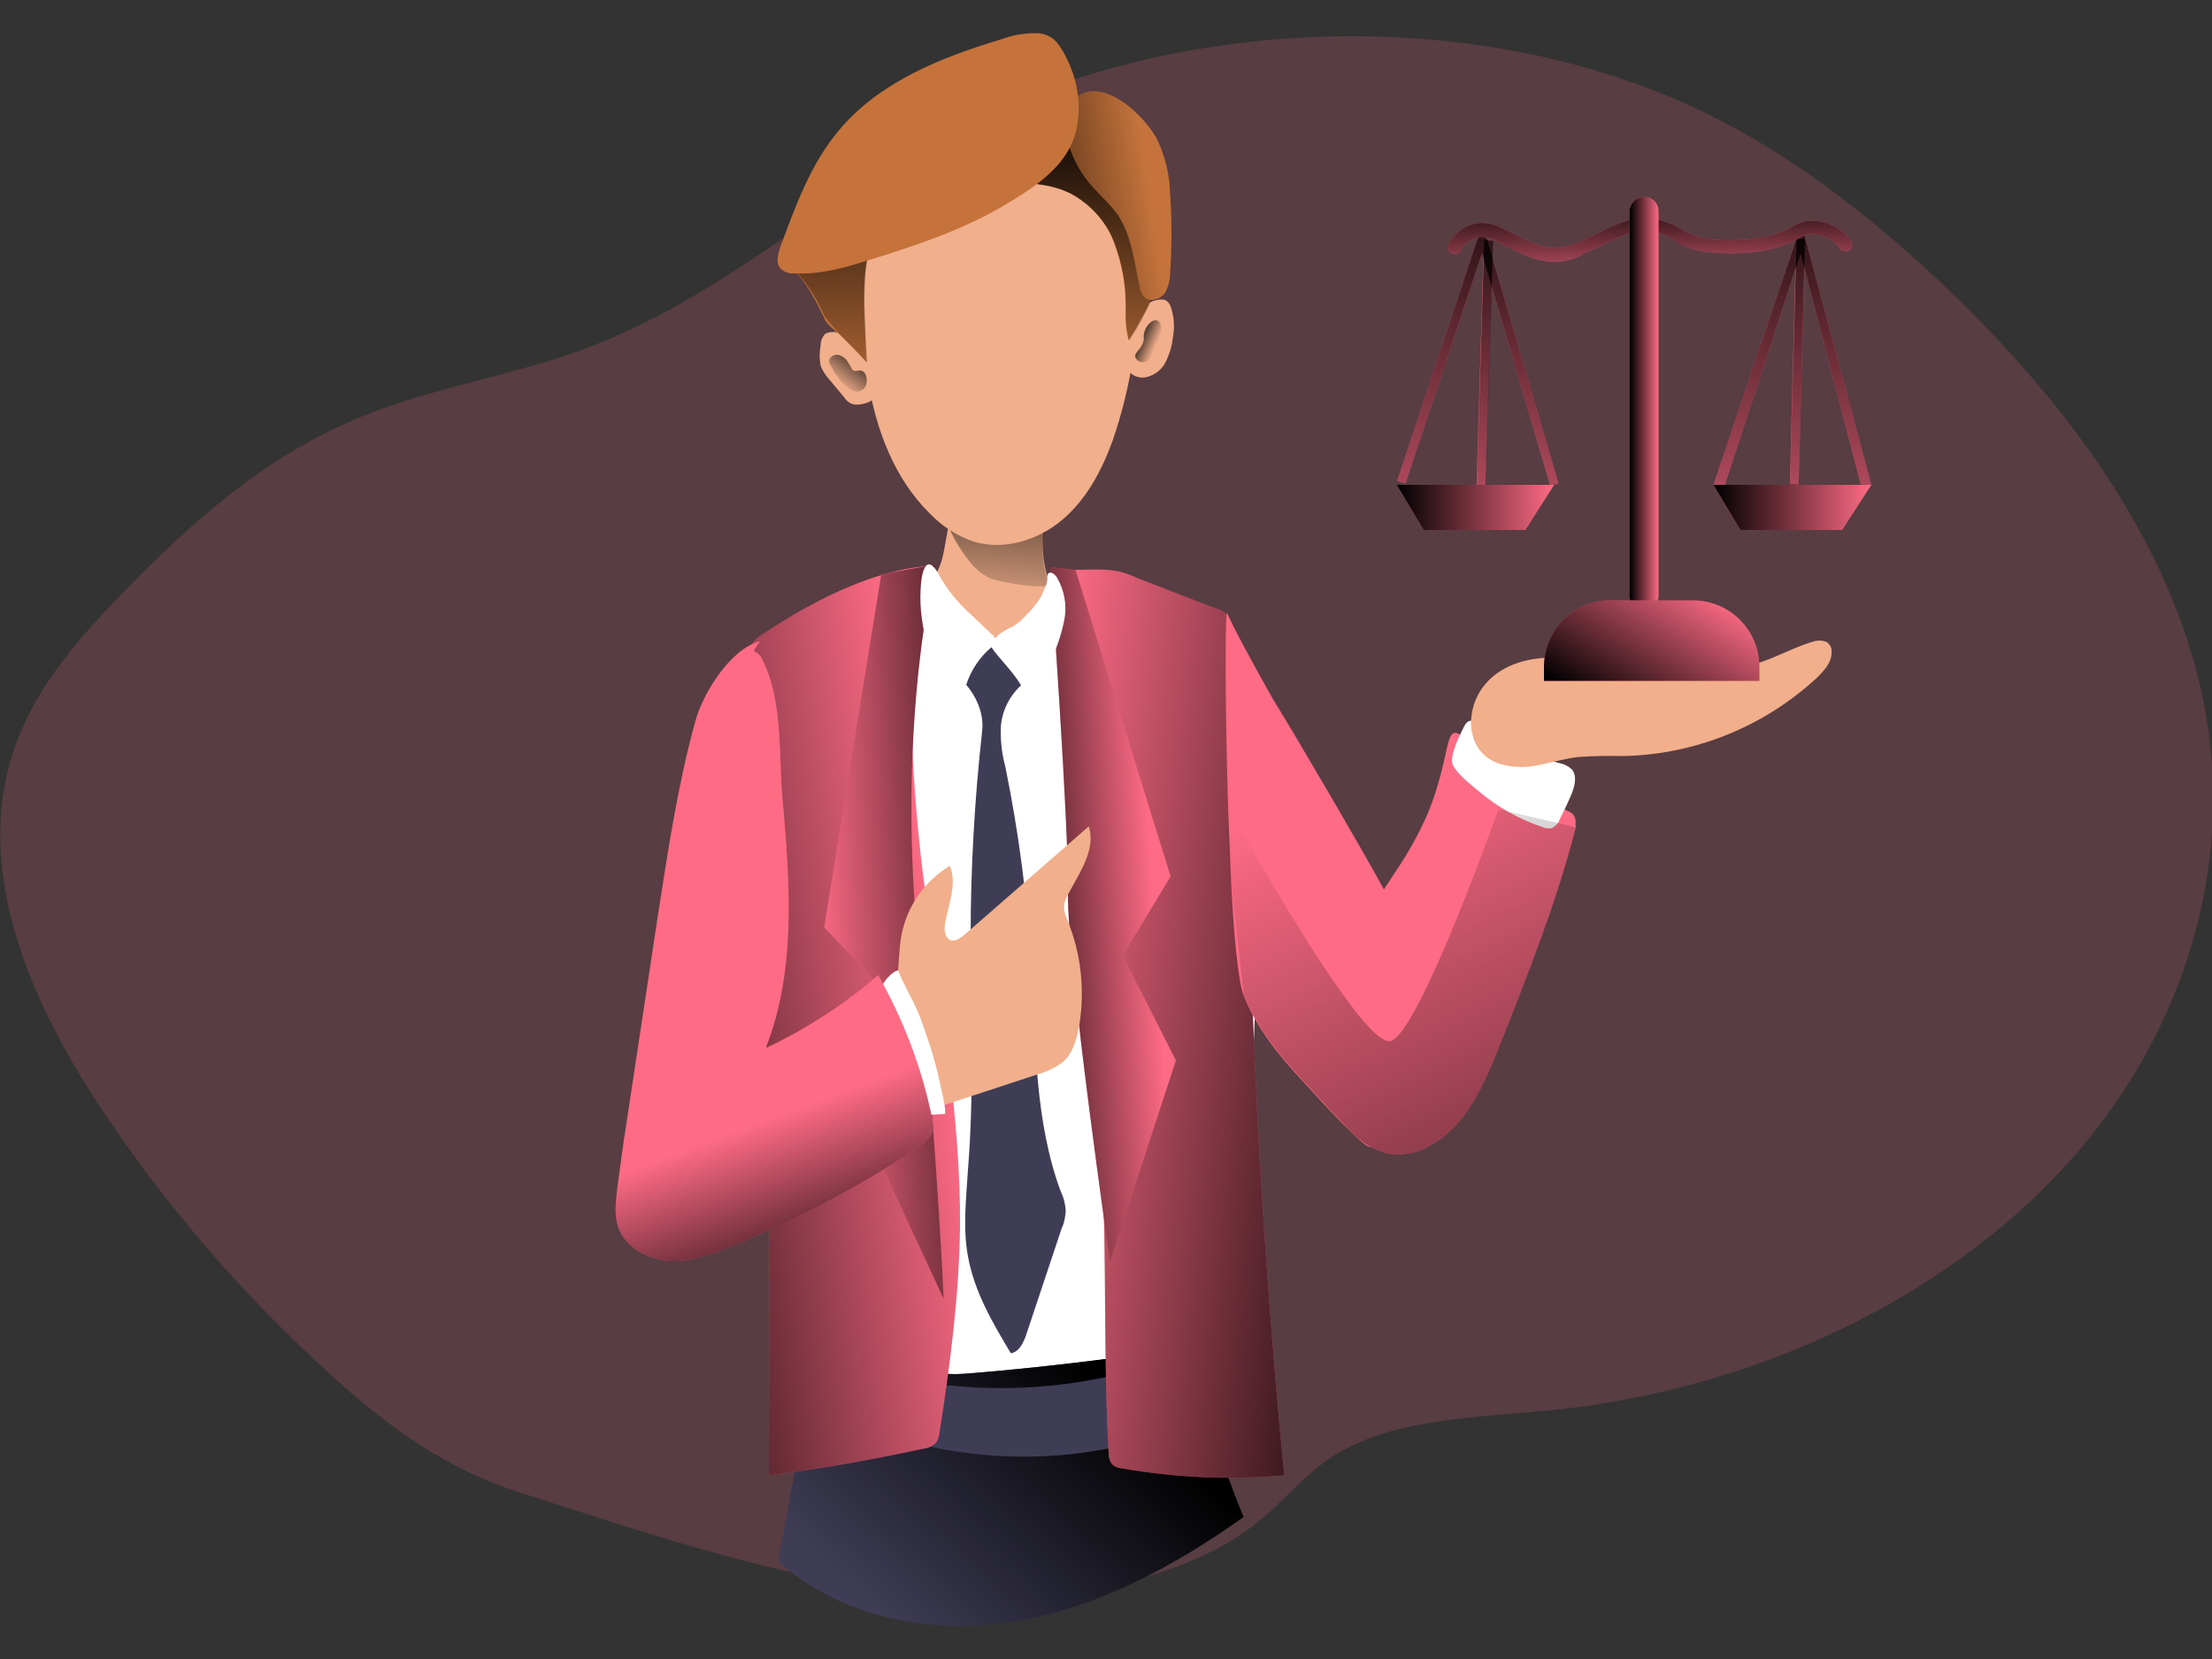 <?xml version="1.0"?>
<svg xmlns="http://www.w3.org/2000/svg" xmlns:xlink="http://www.w3.org/1999/xlink" version="1.1" width="600" height="450" viewBox="0 0 600 450"><rect x="0" y="0" width="600" height="450" fill="#333333" stroke="none"/><svg xmlns:xlink="http://www.w3.org/1999/xlink" enable-background="new 0 0 500 500" viewBox="0 0 500 500" width="600" height="600" x="0" y="-75"><linearGradient id="a"><stop offset=".01"/><stop offset="1" stop-opacity="0"/></linearGradient><linearGradient id="b" gradientUnits="userSpaceOnUse" x1="404.748" x2="405.328" xlink:href="#a" y1="92.453" y2="208.932"/><linearGradient id="c" gradientUnits="userSpaceOnUse" x1="406.052" x2="406.643" xlink:href="#a" y1="92.453" y2="208.931"/><linearGradient id="d" gradientUnits="userSpaceOnUse" x1="333.674" x2="334.265" xlink:href="#a" y1="92.81" y2="209.288"/><linearGradient id="e" gradientTransform="matrix(1 .004 -.004 1 -16.397 40.226)" gradientUnits="userSpaceOnUse" x1="352.022" x2="352.612" xlink:href="#a" y1="51.488" y2="167.967"/><linearGradient id="f" gradientUnits="userSpaceOnUse" x1="372.612" x2="373.047" xlink:href="#a" y1="105.484" y2="131.013"/><linearGradient id="g" gradientUnits="userSpaceOnUse" x1="248.471" x2="197.423" xlink:href="#a" y1="372.834" y2="426.825"/><linearGradient id="h" gradientUnits="userSpaceOnUse" x1="227.549" x2="224.238" xlink:href="#a" y1="155.754" y2="202.978"/><linearGradient id="i" gradientUnits="userSpaceOnUse" x1="219.078" x2="220.661" xlink:href="#a" y1="85.643" y2="157.283"/><linearGradient id="j" gradientUnits="userSpaceOnUse" x1="216.421" x2="259.844" xlink:href="#a" y1="112.395" y2="105.65"/><linearGradient id="k" gradientUnits="userSpaceOnUse" x1="256.523" x2="261.506" xlink:href="#a" y1="138.11" y2="140.262"/><linearGradient id="l" gradientUnits="userSpaceOnUse" x1="195.983" x2="189.328" xlink:href="#a" y1="141.184" y2="149.701"/><linearGradient id="m" gradientUnits="userSpaceOnUse" x1="124.492" x2="214.27" xlink:href="#a" y1="302.865" y2="289.955"/><linearGradient id="n" gradientUnits="userSpaceOnUse" x1="324.991" x2="229.929" xlink:href="#a" y1="301.039" y2="290.481"/><linearGradient id="o" gradientUnits="userSpaceOnUse" x1="234.309" x2="184.431" xlink:href="#a" y1="272.035" y2="274.387"/><linearGradient id="p" gradientUnits="userSpaceOnUse" x1="224.007" x2="260.976" xlink:href="#a" y1="270.551" y2="268.21"/><linearGradient id="q" gradientUnits="userSpaceOnUse" x1="368.388" x2="374.977" xlink:href="#a" y1="153.725" y2="153.725"/><linearGradient id="r" gradientUnits="userSpaceOnUse" x1="315.69" x2="351.298" xlink:href="#a" y1="177.192" y2="177.192"/><linearGradient id="s" gradientUnits="userSpaceOnUse" x1="387.352" x2="422.96" xlink:href="#a" y1="177.192" y2="177.192"/><linearGradient id="t" gradientUnits="userSpaceOnUse" x1="365.015" x2="384.67" xlink:href="#a" y1="225.754" y2="194.649"/><linearGradient id="u" gradientUnits="userSpaceOnUse" x1="187.278" x2="171.637" xlink:href="#a" y1="358.413" y2="316.171"/><linearGradient id="v" gradientUnits="userSpaceOnUse" x1="392.68" x2="302.902" xlink:href="#a" y1="418.005" y2="236.675"/><g fill="#ff6b85"><path d="m117.3 399.8c-18.3-5.8-32.6-17.2-45.4-29.2-18.8-17.4-35-36.5-48.6-56.9-17.9-26.7-31-58.6-18-87.2 5.2-11.6 14.4-21.8 23.9-31.5 14.8-15 31.2-29.7 52.7-38.4 15.7-6.4 33.3-9.1 49.3-14.9 31.6-11.5 54.6-34 83.5-49.4 49.8-26.5 118.6-29.3 169.9-4.7 19.3 9.3 35.8 22 50.7 35.6 30.7 28.2 55.7 61.5 62.9 98.5 7.1 36.3-4.3 74.8-31.5 104.5s-69.8 50.3-115.5 55c-17.6 1.8-37.1 1.8-50.7 11-5.7 3.9-9.9 9-15 13.4-15.2 12.8-38.4 17.6-60.5 17.8-36.9.3-74.2-12.9-107.7-23.6z" opacity=".18"/><path d="m420.6 172-13.6-52.2-17.1 52.3h-2.6l19.9-59 15.8 59z"/><path d="m378.5 143.3h55.7v2h-55.7z" transform="matrix(.026 -1 1 .026 251.441 546.778)"/><path d="m350.4 172.3-15.4-52.5-17.3 52-1.9-.6 19.3-58.1 17.2 58.7z"/><path d="m307.7 143.6h55.7v2h-55.7z" transform="matrix(.03 -1 1 .03 180.93 475.736)"/></g><path d="m420.6 172-13.6-52.2-17.1 52.3h-2.6l19.9-59 15.8 59z" fill="url(#b)"/><path d="m404.6 172.2 1.5-55.7h1.9l-1.4 55.7z" fill="url(#c)"/><path d="m350.4 172.3-15.4-52.5-17.3 52-1.9-.6 19.3-58.1 17.2 58.7z" fill="url(#d)"/><path d="m333.8 172.5 1.7-55.8 2 .1-1.7 55.8z" fill="url(#e)"/><path d="m351.3 121.7c-3.8 0-6.9-1.6-10.1-3.2-1.1-.6-2.2-1.1-3.3-1.7-5.1-2.3-7.5 1.8-7.7 2.3-.3.8-1.3 1.1-2.1.7s-1.1-1.3-.7-2.1c1.3-2.6 5.5-6.7 11.8-3.8 1.2.6 2.3 1.1 3.5 1.7 4.9 2.5 8.4 4.2 14.3 1.6 2-.9 3.5-1.7 4.8-2.3 4.1-2 6.1-3 10.6-3 2.7.1 5.1.9 7.4 2.3 1.9 1.2 4.1 2.1 6.5 2.3 3.8.3 13.3.9 19.6-3.2 1.9-1 4-1.2 6-.6 2.7.6 5 2.1 6.6 4.3.4.8.2 1.7-.6 2.1s-1.7.2-2.1-.6c-1.1-1.4-2.8-2.6-4.6-2.9-1.2-.3-2.5-.3-3.6.2-6.9 4.5-16.5 4.2-21.6 3.7-2.8-.3-5.4-1.2-7.7-2.8-1.7-1.2-3.7-1.9-5.8-2-3.8 0-5.2.8-9.3 2.7-1.3.7-2.9 1.4-4.9 2.3-2.3 1.5-4.7 2-7 2z" fill="#ff6b85"/><path d="m351.3 121.7c-3.8 0-6.9-1.6-10.1-3.2-1.1-.6-2.2-1.1-3.3-1.7-5.1-2.3-7.5 1.8-7.7 2.3-.3.8-1.3 1.1-2.1.7s-1.1-1.3-.7-2.1c1.3-2.6 5.5-6.7 11.8-3.8 1.2.6 2.3 1.1 3.5 1.7 4.9 2.5 8.4 4.2 14.3 1.6 2-.9 3.5-1.7 4.8-2.3 4.1-2 6.1-3 10.6-3 2.7.1 5.1.9 7.4 2.3 1.9 1.2 4.1 2.1 6.5 2.3 3.8.3 13.3.9 19.6-3.2 1.9-1 4-1.2 6-.6 2.7.6 5 2.1 6.6 4.3.4.8.2 1.7-.6 2.1s-1.7.2-2.1-.6c-1.1-1.4-2.8-2.6-4.6-2.9-1.2-.3-2.5-.3-3.6.2-6.9 4.5-16.5 4.2-21.6 3.7-2.8-.3-5.4-1.2-7.7-2.8-1.7-1.2-3.7-1.9-5.8-2-3.8 0-5.2.8-9.3 2.7-1.3.7-2.9 1.4-4.9 2.3-2.3 1.5-4.7 2-7 2z" fill="url(#f)"/><path d="m271.8 199.9c1.6.3 3 1.1 4.1 2.2.9 1.3 1.4 2.9 1.4 4.5 7.5 53.7 12 106.4-6.8 157.3-.4 1.7-1.3 3.2-2.6 4.6-1.3 1-2.8 1.8-4.5 2.1-17.2 5-35.5 4.7-53.4 4.3-8-.2-16.3-.4-23.6-3.5-2.6-1-5.1-2.6-6-5-.4-1.6-.6-3.2-.4-4.9.3-13.5-4.3-26.5-6.4-39.9-2-13-1.4-26.3-.8-39.5.6-13.5 1.2-27.1 1.9-40.6.4-10.3-6.8-19.4-4.2-29.5 2.3-9 40.4-19.8 55.7-19.6 15.5.6 30.9 3 45.6 7.5z" fill="#fff"/><path d="m175.9 415.4c14.2 12.8 34.8 16.7 53.6 13.6s36.1-12.6 51.6-23.6c-5.4-12.8-9-26.3-11-40 .4 2.8-49.2 7.7-54 7.7-8.4 0-17.2-3.3-25.3-3-7.1.2-7.8 7.2-8.9 12.9-2 10.8-4 21.6-6 32.4z" fill="#3f3d56"/><path d="m175.9 415.4c14.2 12.8 34.8 16.7 53.6 13.6s36.1-12.6 51.6-23.6c-5.4-12.8-9-26.3-11-40 .4 2.8-49.2 7.7-54 7.7-8.4 0-17.2-3.3-25.3-3-7.1.2-7.8 7.2-8.9 12.9-2 10.8-4 21.6-6 32.4z" fill="url(#g)"/><path d="m264.2 386.2c1.2-.3 2.3-1 3.2-1.9.9-1.2 1.2-2.8 1-4.3-.2-3.7-1.4-7.2-3.6-10.4-17.4 6.2-36 8.1-54.2 5.6-5.8-.8-23.6-6.9-22.3 4.1.8 6.9 12.7 7.8 18.1 9.3 19.1 4.9 39.3 4.1 57.8-2.4z" fill="#3f3d56"/><path d="m212.4 190.5c-1 2.3-2.2 4.8-1.6 7.2.3 1 .8 1.9 1.4 2.7 5.2 7 15.2 8.4 22.2 3 1.9-1.4 3.5-3.3 4.6-5.5-2.6-4.5-3.7-9.6-3.2-14.8.2-2.2.7-4.8-.8-6.6-.8-.8-1.7-1.4-2.8-1.8-4.5-1.8-10.8-2.3-14.8.8-3.7 3-3.2 10.7-5 15z" fill="#f1af8c"/><path d="m219 189.2c1.2 1.7 2.9 3.1 4.8 4s14 3 13.3 1c-1.3-3.5-1.8-7.2-1.2-10.9 1.1-1.9 2.5-2.9 3-5.1.1-.7.1-1.3 0-2-.3-1-1-1.9-1.9-2.5-2.3-1.6-5.1-2.5-7.9-2.7-2.3-.2-4.6-.4-6.9-.6-1.9-.2-3.8 0-5.6.7-7.2 3.6-.9 14 2.4 18.1z" fill="url(#h)"/><path d="m210.3 178.7c2.7 2.8 6 4.9 9.7 6.2 6.8 2.1 14.5-.2 20-4.8s8.9-11 11.4-17.7c4.3-12.4 7.2-28.1 4.3-40.8-1-4.5-2.5-8.9-5.4-12.5-10.7-13.2-38.5-9.6-50.2 1.3-9.8 9.3-6 26.4-3.9 38.1 1.8 11 5.9 22.2 14.1 30.2z" fill="#f1af8c"/><path d="m189.6 137.8c-1-.4-2.1-.3-3 .1-.7.7-1.1 1.6-1.1 2.6-.3 1.6-.3 3.1 0 4.7.4 1 1 2 1.8 2.9l3.6 4.3c.4.7 1 1.1 1.7 1.4.6.2 1.2.2 1.8.1 1.7-.2 3.6-1 3.8-2.7 0-.7-.1-1.3-.4-2-1.9-4.7-2.8-9.6-8.2-11.4z" fill="#f1af8c"/><path d="m256.5 134.7c.9-2.6 3.2-4.3 5.9-4.5.3 0 .8 0 1.1.2.4.2.8.7 1 1.1.9 2.3 1.1 4.9.6 7.4-.2 1.9-.8 3.8-1.7 5.6-.9 1.7-2.6 2.9-4.5 3.3-1.2.2-2.6-.2-3.5-1.1-1.8-2.5.5-9.5 1.1-12z" fill="#f1af8c"/><path d="m186.5 134.8c-2.1-4.5-4.6-9.3-8.4-12.5 1.4-3.7 3.6-7 6.4-9.9 6.7-7.7 14.7-14.5 24.1-18.5s20.1-5.4 29.9-2.5c2.3.7 4.7 1.7 6.6 3.2 1.3 1.1 2.7 2.5 3.7 3.9 5.2 6.8 9.4 14.4 12 22.4.7 1.7 1 3.5.9 5.1-.2 1.2-.7 2.5-1.2 3.6-1.6 3.3-3.3 6.7-5.4 9.8-.6-2.3-.8-4.8-.7-7.2.1-5.1-.8-10.1-2.6-14.9s-5.4-8.7-9.8-11.1c-2.2-1.1-4.7-1.8-7.2-2.1-6.5-1.1-13.2-1-19.6.4-6.9 1.4-13.9 4.8-17.3 10.9-2.6 4.8-2.6 10.5-2.6 15.8 0 2.5.6 13.2.6 13.2-6.6-7.4-8-7.3-9.4-9.6z" fill="#c5733b"/><path d="m186.4 134c-2.1-4.5-4.5-8.5-8.2-11.6 1.4-3.7 3.6-7 6.4-9.9 6.7-7.7 14.7-14.5 24.1-18.5s20.1-5.4 29.9-2.5c2.3.7 4.7 1.7 6.6 3.2 1.3 1.1 2.7 2.5 3.7 3.9 5.2 6.8 9.4 14.4 12 22.4.7 1.7 1 3.5.9 5.1-.2 1.2-.7 2.5-1.2 3.6-1.6 3.3-3.3 6.7-5.4 9.8-.6-2.3-.8-4.8-.7-7.2.1-5.1-.8-10.1-2.6-14.9s-5.4-8.7-9.8-11.1c-2.2-1.1-4.7-1.8-7.2-2.1-6.5-1.1-13.2-1-19.6.4-6.9 1.4-13.9 4.8-17.3 10.9-2.6 4.8-2.6 10.5-2.6 15.8 0 2.5.6 13.2.6 13.2s-8.1-8.2-9.6-10.5z" fill="url(#i)"/><path d="m242.5 85.2c-2.1 2.1-2.1 5.5-1.4 8.2.9 3.8 2.6 7.4 5 10.3 2.1 2.6 4.7 4.7 6.6 7.4 3.1 4.7 3.7 10.6 4.9 16.1.1.9.4 1.8 1.1 2.5 1.2 1.1 3.3.6 4.5-.8.9-1.4 1.3-3.1 1.3-4.8.4-5.9.4-11.8 0-17.7-.1-4.1-1-8.1-2.7-11.9-2.5-5.4-13-15.8-19.3-9.3z" fill="#c5733b"/><path d="m242.5 85.2c-2.1 2.1-2.1 5.5-1.4 8.2.9 3.8 2.6 7.4 5 10.3 2.1 2.6 4.7 4.7 6.6 7.4 3.1 4.7 3.7 10.6 4.9 16.1.1.9.4 1.8 1.1 2.5 1.2 1.1 3.3.6 4.5-.8.9-1.4 1.3-3.1 1.3-4.8.4-5.9.4-11.8 0-17.7-.1-4.1-1-8.1-2.7-11.9-2.5-5.4-13-15.8-19.3-9.3z" fill="url(#j)"/><path d="m258.5 138.5c.1-1.3.8-2.6 1.8-3.3.4-.3 1-.4 1.4-.2.7.3.8 1.1.8 1.9.1 1.4-.1 2.9-.6 4.2-.6 1.6-3.1 4.5-4.9 2.7-1-.9.1-1.8.7-2.6.6-.9 1-1.7.8-2.7z" fill="url(#k)"/><path d="m192.5 145.8c-.3-.7-.8-1.3-1.2-2-.6-.6-1.2-1-2-1.1-.9-.1-1.9.6-1.9 1.4 0 .4.2.8.4 1.1 1 1.9 2.2 3.7 3.9 5 .7.6 1.6.9 2.3.8 1.1-.2 1.9-1.1 1.9-2.2.1-.8-.2-2.2-1.1-2.5s-1.7.6-2.3-.5z" fill="url(#l)"/><path d="m356.2 249.5c-4.3 16.8-10.8 33.1-17.2 49.3-3.5 8.8-7.6 18.3-15.8 22.7-2.6 1.6-5.6 2.1-8.6 1.9-1.9-.3-3.7-1-5.4-2-.4-.2-.8-.4-1.1-.8-1.7-1.2-3.2-2.6-4.5-4.2-3.2-4.1-5.1-9-5.5-14.3-.4-6.2.7-12.5 3.1-18.3.6-1.3 1.1-2.7 1.8-4 2.9-5.7 6.2-11.1 9.9-16.4.7-1 1.4-2.1 2.1-3.2 2.9-4.2 5.5-8.8 7.6-13.5 1.8-4.3 3.1-8.9 4.1-13.5 1.3-6 1.6-6.5 6.2-2.3 6.6 5.8 13.7 10.8 21.4 14.9 1.3.3 2.1 1.7 1.8 3 .1.5.1.6.1.7z" fill="#ff6b85"/><path d="m330.8 227c.3-.7.9-1.6 1.7-1.6.3 0 .7.1 1 .3 1.4 1 2.9 2.1 4.3 3.3 4.2 3.2 9.6 4.7 14.7 6 1.1.2 2 .7 2.8 1.4 1.3 1.6.6 4-.2 5.9s-1.7 3.7-2.6 5.5c-.2.8-.9 1.4-1.7 1.9-.7.1-1.3.1-2-.2-5.4-1.8-10.4-4.6-14.6-8.2-1.7-1.4-4.9-3.9-5.8-5.9-.8-2 1.4-6.4 2.4-8.4z" fill="#fff"/><path d="m335.6 217.3c4-4.9 10.8-6.5 17.2-6.1s12.4 2.3 18.6 3.3c9.3 1.6 18.7.7 27.4-2.6 3.6-1.3 7.1-3.2 10.8-4.3 1.1-.4 2.2-.4 3.3 0 .8.6 1.2 1.4 1.1 2.3.1 2.3-1.7 4.2-3.3 5.8-11.9 11-27.5 17.4-43.9 17.7-3.3-.1-6.7 0-9.9.2-3 .3-5.9 1.2-8.9 1.8-2.9.7-6 .6-8.9-.2-7.9-2.5-8.2-12.2-3.5-17.9z" fill="#f1af8c"/><path d="m209.3 265.2c3.2 24.7 7.9 49.6 7.7 74.6-.2 15.5-2.2 31-4.6 46.3-.1.9-.3 1.7-.8 2.5-.8.8-1.9 1.3-3.1 1.4-11.5 2.5-23.1 4.5-34.7 6 0-32.1.6-71.7-.9-103.8-1-23.3-6-38.8-4.7-62.1l1.1-19.3c0-.9.2-1.9.6-2.7.6-.8 1.2-1.4 2-1.9 10.5-7.1 24.5-14.6 37.3-15.7 1.3 4.2-1.8 12.2-2.2 16.8-.7 6.5-1 12.9-1 19.4.5 12.9 1.5 25.7 3.3 38.5z" fill="#ff6b85"/><path d="m209.3 265.2c3.2 24.7 7.9 49.6 7.7 74.6-.2 15.5-2.2 31-4.6 46.3-.1.9-.3 1.7-.8 2.5-.8.8-1.9 1.3-3.1 1.4-11.5 2.5-23.1 4.5-34.7 6 0-32.1.6-71.7-.9-103.8-1-23.3-6-38.8-4.7-62.1l1.1-19.3c0-.9.2-1.9.6-2.7.6-.8 1.2-1.4 2-1.9 10.5-7.1 24.5-14.6 37.3-15.7 1.3 4.2-1.8 12.2-2.2 16.8-.7 6.5-1 12.9-1 19.4.5 12.9 1.5 25.7 3.3 38.5z" fill="url(#m)"/><path d="m199.2 192.3-12.9 79.8 12.8 13.5-8.7 21.2 22.9 49.3s-1.2-29.9-5.9-80.9c-4.7-51.1 4.1-85.1 4.1-85.1z" fill="#ff6b85"/><path d="m243 191.3c-1.3 0-2.6.6-3.5 1.6-.4.9-.7 2-.6 3l2.6 62.1c.2 7.6.8 15.2 1.7 22.6.7 4.9 1.8 9.8 2.7 14.7 5.5 31.4 2.9 63.8 4.7 95.7 0 .9.2 1.8.8 2.5.6.6 1.3.8 2.1.9 12.2 2.1 24.5 2.7 36.8 1.6-5-51.4-7.8-102.9-8.4-154.6-.1-12.7-.1-25.5-3.6-37.8-.2-.9-.6-1.7-1.1-2.3-.7-.7-1.6-1.1-2.5-1.3-5.9-2.3-11.9-4.6-17.8-6.9-4.9-2.4-8.4-1.8-13.9-1.8z" fill="#ff6b85"/><path d="m243 191.3c-1.3 0-2.6.6-3.5 1.6-.4.9-.7 2-.6 3l2.6 62.1c.2 7.6.8 15.2 1.7 22.6.7 4.9 1.8 9.8 2.7 14.7 5.5 31.4 2.9 63.8 4.7 95.7 0 .9.2 1.8.8 2.5.6.6 1.3.8 2.1.9 12.2 2.1 24.5 2.7 36.8 1.6-5-51.4-7.8-102.9-8.4-154.6-.1-12.7-.1-25.5-3.6-37.8-.2-.9-.6-1.7-1.1-2.3-.7-.7-1.6-1.1-2.5-1.3-5.9-2.3-11.9-4.6-17.8-6.9-4.9-2.4-8.4-1.8-13.9-1.8z" fill="url(#n)"/><path d="m237.4 190.7 5.7.6 21.5 69.3-10.8 17.9 12 23.7-14.9 45.5s-9.7-67.3-9.5-83.3-4-73.7-4-73.7z" fill="#ff6b85"/><path d="m199.2 192.3-12.9 79.8 12.8 13.5-8.7 21.2 22.9 49.3s-1.2-29.9-5.9-80.9c-4.7-51.1 4.1-85.1 4.1-85.1z" fill="url(#o)"/><path d="m237.4 190.7 5.7.6 21.5 69.3-10.8 17.9 12 23.7-14.9 45.5s-9.7-67.3-9.5-83.3-4-73.7-4-73.7z" fill="url(#p)"/><path d="m371.7 107c1.8 0 3.2 1.4 3.2 3.3v86.8c0 1.8-1.4 3.2-3.3 3.2-1.8 0-3.3-1.4-3.3-3.2v-86.8c.1-1.8 1.6-3.3 3.4-3.3z" fill="#ff6b85"/><path d="m371.7 107c1.8 0 3.2 1.4 3.2 3.3v86.8c0 1.8-1.4 3.2-3.3 3.2-1.8 0-3.3-1.4-3.3-3.2v-86.8c.1-1.8 1.6-3.3 3.4-3.3z" fill="url(#q)"/><path d="m319.3 178.1-3.6-6h35.6l-6.5 10.2h-23z" fill="#ff6b85"/><path d="m416.4 182.3h-23l-6.1-10.2h35.7z" fill="#ff6b85"/><path d="m319.3 178.1-3.6-6h35.6l-6.5 10.2h-23z" fill="url(#r)"/><path d="m416.4 182.3h-23l-6.1-10.2h35.7z" fill="url(#s)"/><path d="m364 198.2h18.6c8.4 0 15.1 6.7 15.1 15.1v3.1h-48.7v-3.1c0-8.4 6.6-15.1 15-15.1z" fill="#ff6b85"/><path d="m364 198.2h18.6c8.4 0 15.1 6.7 15.1 15.1v3.1h-48.7v-3.1c0-8.4 6.6-15.1 15-15.1z" fill="url(#t)"/><path d="m239.7 73.2c-.6-.9-1.2-1.7-2.1-2.2-1-.7-2.2-1-3.5-1-2.6 0-5.1.4-7.5 1.3-13.7 4.1-27.9 9.7-37 20.7-6.4 7.6-9.8 17.1-13.2 26.3-.6 1.7-1.1 3.8.1 5 .8.7 1.9 1.1 3 1 5.9.3 11.6-1.3 17.2-3.1 10-3.1 20.2-6.5 29.3-11.7 7.8-4.6 16.6-9.9 17.6-19.6.8-5.7-.7-11.7-3.9-16.7z" fill="#c5733b"/><path d="m317.9 287.3c-.6 3.7-1.6 7.2-3 10.7-.8 1.9-1.8 3.8-2.8 5.7-2.7 4.5 2.1 19.5-2.9 17.9-.4-.2-.8-.4-1.1-.8-1.6-1.3-3-2.7-4.5-4.2-3.8-3.8-8-8.5-8.9-9.5-5.5-5.8-10.7-12.2-13.6-19.6-1.3-3.5-2.3-14.5-2.9-27.4-.2-4.9-.4-10-.6-15.2-.7-22.5-.7-45-.2-43.8 1.1 2.9 9.5 18.1 11.1 20.7 3.3 5.2 20 33.7 24.4 41.9.4.8.8 1.4.9 1.8 1.7 3.3 3 6.8 4 10.4.7 3.8.7 7.6.1 11.4z" fill="#ff6b85"/><path d="m218.2 200.2 6 5.7c.6.3.8 1 .6 1.6-.1.1-.1.2-.2.3-3.3 4.5-6.8 8.7-10.6 12.8-3.3-7.8-6.4-16.3-5.9-24.9.1-2.8.9-8.5 3.8-3.9 1.6 3.1 3.8 6 6.3 8.4z" fill="#fff"/><path d="m232.3 201.2c-1 1.1-2.1 2.2-3.5 3-1 .4-2 1-3 1.7-.2.2-.4.4-.7.7-.6 1 .3 2.2 1.1 3.1.9 1.1 7.8 11.6 8 11.4 1.7-2.1 2.5-7.2 3.5-9.6 1.3-2.9 2.3-5.9 2.9-9s0-6.5-1.6-9.3c-.3-.6-1.4-1.8-2.1-1-.2.2-.1 1.3-.2 1.7-.1.6-.3 1.1-.6 1.7-.7 2-2.1 3.9-3.8 5.6z" fill="#fff"/><path d="m219.4 274.4c.1 17.5.8 35-.6 52.5-.4 6.6-1.2 13.2 0 19.6 1.4 7.9 5.6 15.1 9.7 21.9 1.9-.3 2.9-2.5 3.5-4.3l8-24c.6-1.2.8-2.6.9-3.9-.1-1.4-.4-2.9-1.1-4.3-5.9-15.9-5.7-33.3-6.6-50.3-.9-15.5-2.9-30.9-6-46-.7-2.6-1-5.2-1-7.9 0-3.9 1.7-7.6 4.6-10.3-2.2-3.6-4.8-5.8-6.7-8.6-2.6 2.2-4.6 5.1-5.7 8.5 0 0 4.3 4.6 3.6 10.5-1.7 15.3-2.6 30.9-2.6 46.6z" fill="#3f3d56"/><path d="m202.7 284.3c.6-3.6.4-7.1 1.1-10.6 1.3-6.5 5.2-12 10.9-15.5 1.7 4.1-.3 8.7-1.1 13-.2 1.3-.1 3.2 1.2 3.8 1.1.4 2.2-.4 3.2-1.2l28.1-24.5c1.7 5.2-2.1 10.5-4.7 15.4-.4.8-.8 1.7-.9 2.6 0 1.1.3 2.2.8 3.2 3.1 7.7 4 15.9 2.6 24.1-.6 3-1.4 6.1-3.8 8.1-1.6 1.1-3.3 2-5.4 2.6l-25.9 8.5c-1.8 1.1-4.1.4-5.2-1.3 0-.1-.1-.2-.1-.2-3.1-4-7.6-9.8-6.8-15.2.6-4.9 5.2-7.8 6-12.8z" fill="#f1af8c"/><path d="m190.9 296c-.6 1.2-.9 2.6-.9 4-.2 5.2 3 10 6.7 13.7.8.9 1.7 1.6 2.7 2 1.9.9 4 .4 6 .1.7-.1 1.4-.3 1.8-1 .4-1-.7-1.9-1.6-2.5-3-2.2-5.1-5.5-6-9-.6-1.9-.8-3.9-.9-5.8 0-1.3.4-3.5-.6-4.6-2.3-2.9-6.2.8-7.2 3.1z" fill="#fff"/><path d="m203 281.8c.9 2.5 2.8 5.8 3.9 8.1.8 1.8 1.6 3.7 2.1 5.5 1.6 4.2 2.8 8.6 3.7 13 .2 1 1.2 4.9.9 5.9l-5.6.3c-.2 0-1.2-2.8-1.4-2.9s-.3-.3-.4-.6c-2.7-4.9-3.2-10.5-5.2-15.6-.7-1.6-1.2-3.1-1.8-4.7-.6-1.7-.6-3.5 0-5.1.6-1.5 2.4-3.5 3.8-3.9z" fill="#fff"/><path d="m172.4 211.8c-.3-.9-.9-1.6-1.8-2-.7-.2 1.7-2.6 1-2.3-6.5 1.8-12.6 11.5-14.4 17.9-4 14.5-6.2 29.3-8.5 44.1l-7.1 46.9c-.8 4.9-1.4 9.9-2.1 14.9-.3 2.8-.7 5.8.2 8.5 1.6 4.7 6.8 7.5 11.8 7.7s9.8-1.6 14.4-3.5c14.6-6 28.7-13.5 41.8-22.3 1.3-.7 2.5-1.9 3.1-3.3.2-1 .2-2.1-.1-3.1-2.3-11.4-6.5-22.3-12.2-32.4-7.7 6.7-16.3 12.2-25.4 16.5 6.9-17.6 5.5-37.2 3.8-56.2-.9-10.1.1-22.4-4.5-31.4z" fill="#ff6b85"/><path d="m172.4 211.8c-.3-.9-.9-1.6-1.8-2-.7-.2 1.7-2.6 1-2.3-6.5 1.8-12.6 11.5-14.4 17.9-4 14.5-6.2 29.3-8.5 44.1l-7.1 46.9c-.8 4.9-1.4 9.9-2.1 14.9-.3 2.8-.7 5.8.2 8.5 1.6 4.7 6.8 7.5 11.8 7.7s9.8-1.6 14.4-3.5c14.6-6 28.7-13.5 41.8-22.3 1.3-.7 2.5-1.9 3.1-3.3.2-1 .2-2.1-.1-3.1-2.3-11.4-6.5-22.3-12.2-32.4-7.7 6.7-16.3 12.2-25.4 16.5 6.9-17.6 5.5-37.2 3.8-56.2-.9-10.1.1-22.4-4.5-31.4z" fill="url(#u)"/><path d="m356.2 249.5c-4.3 16.8-10.8 33.1-17.2 49.3-3.5 8.8-7.6 18.3-15.8 22.7-2.6 1.6-5.6 2.1-8.6 1.9-1.9-.3-3.7-1-5.4-2-.4-.2-.8-.4-1.1-.8-1.7-1.2-3.2-2.6-4.5-4.2-3.8-3.8-8-8.5-8.9-9.5-5.5-5.8-10.7-12.2-13.6-19.6l-3-27.5-1.9-17.4 1.2 2.2c3.7 6.6 14.5 25.8 23.7 39.2 5.9 8.6 11 14.8 13.4 14 .1 0 .2-.1.2-.1 6.8-3.6 24-52.3 24-52.3z" fill="url(#v)"/></svg></svg>
